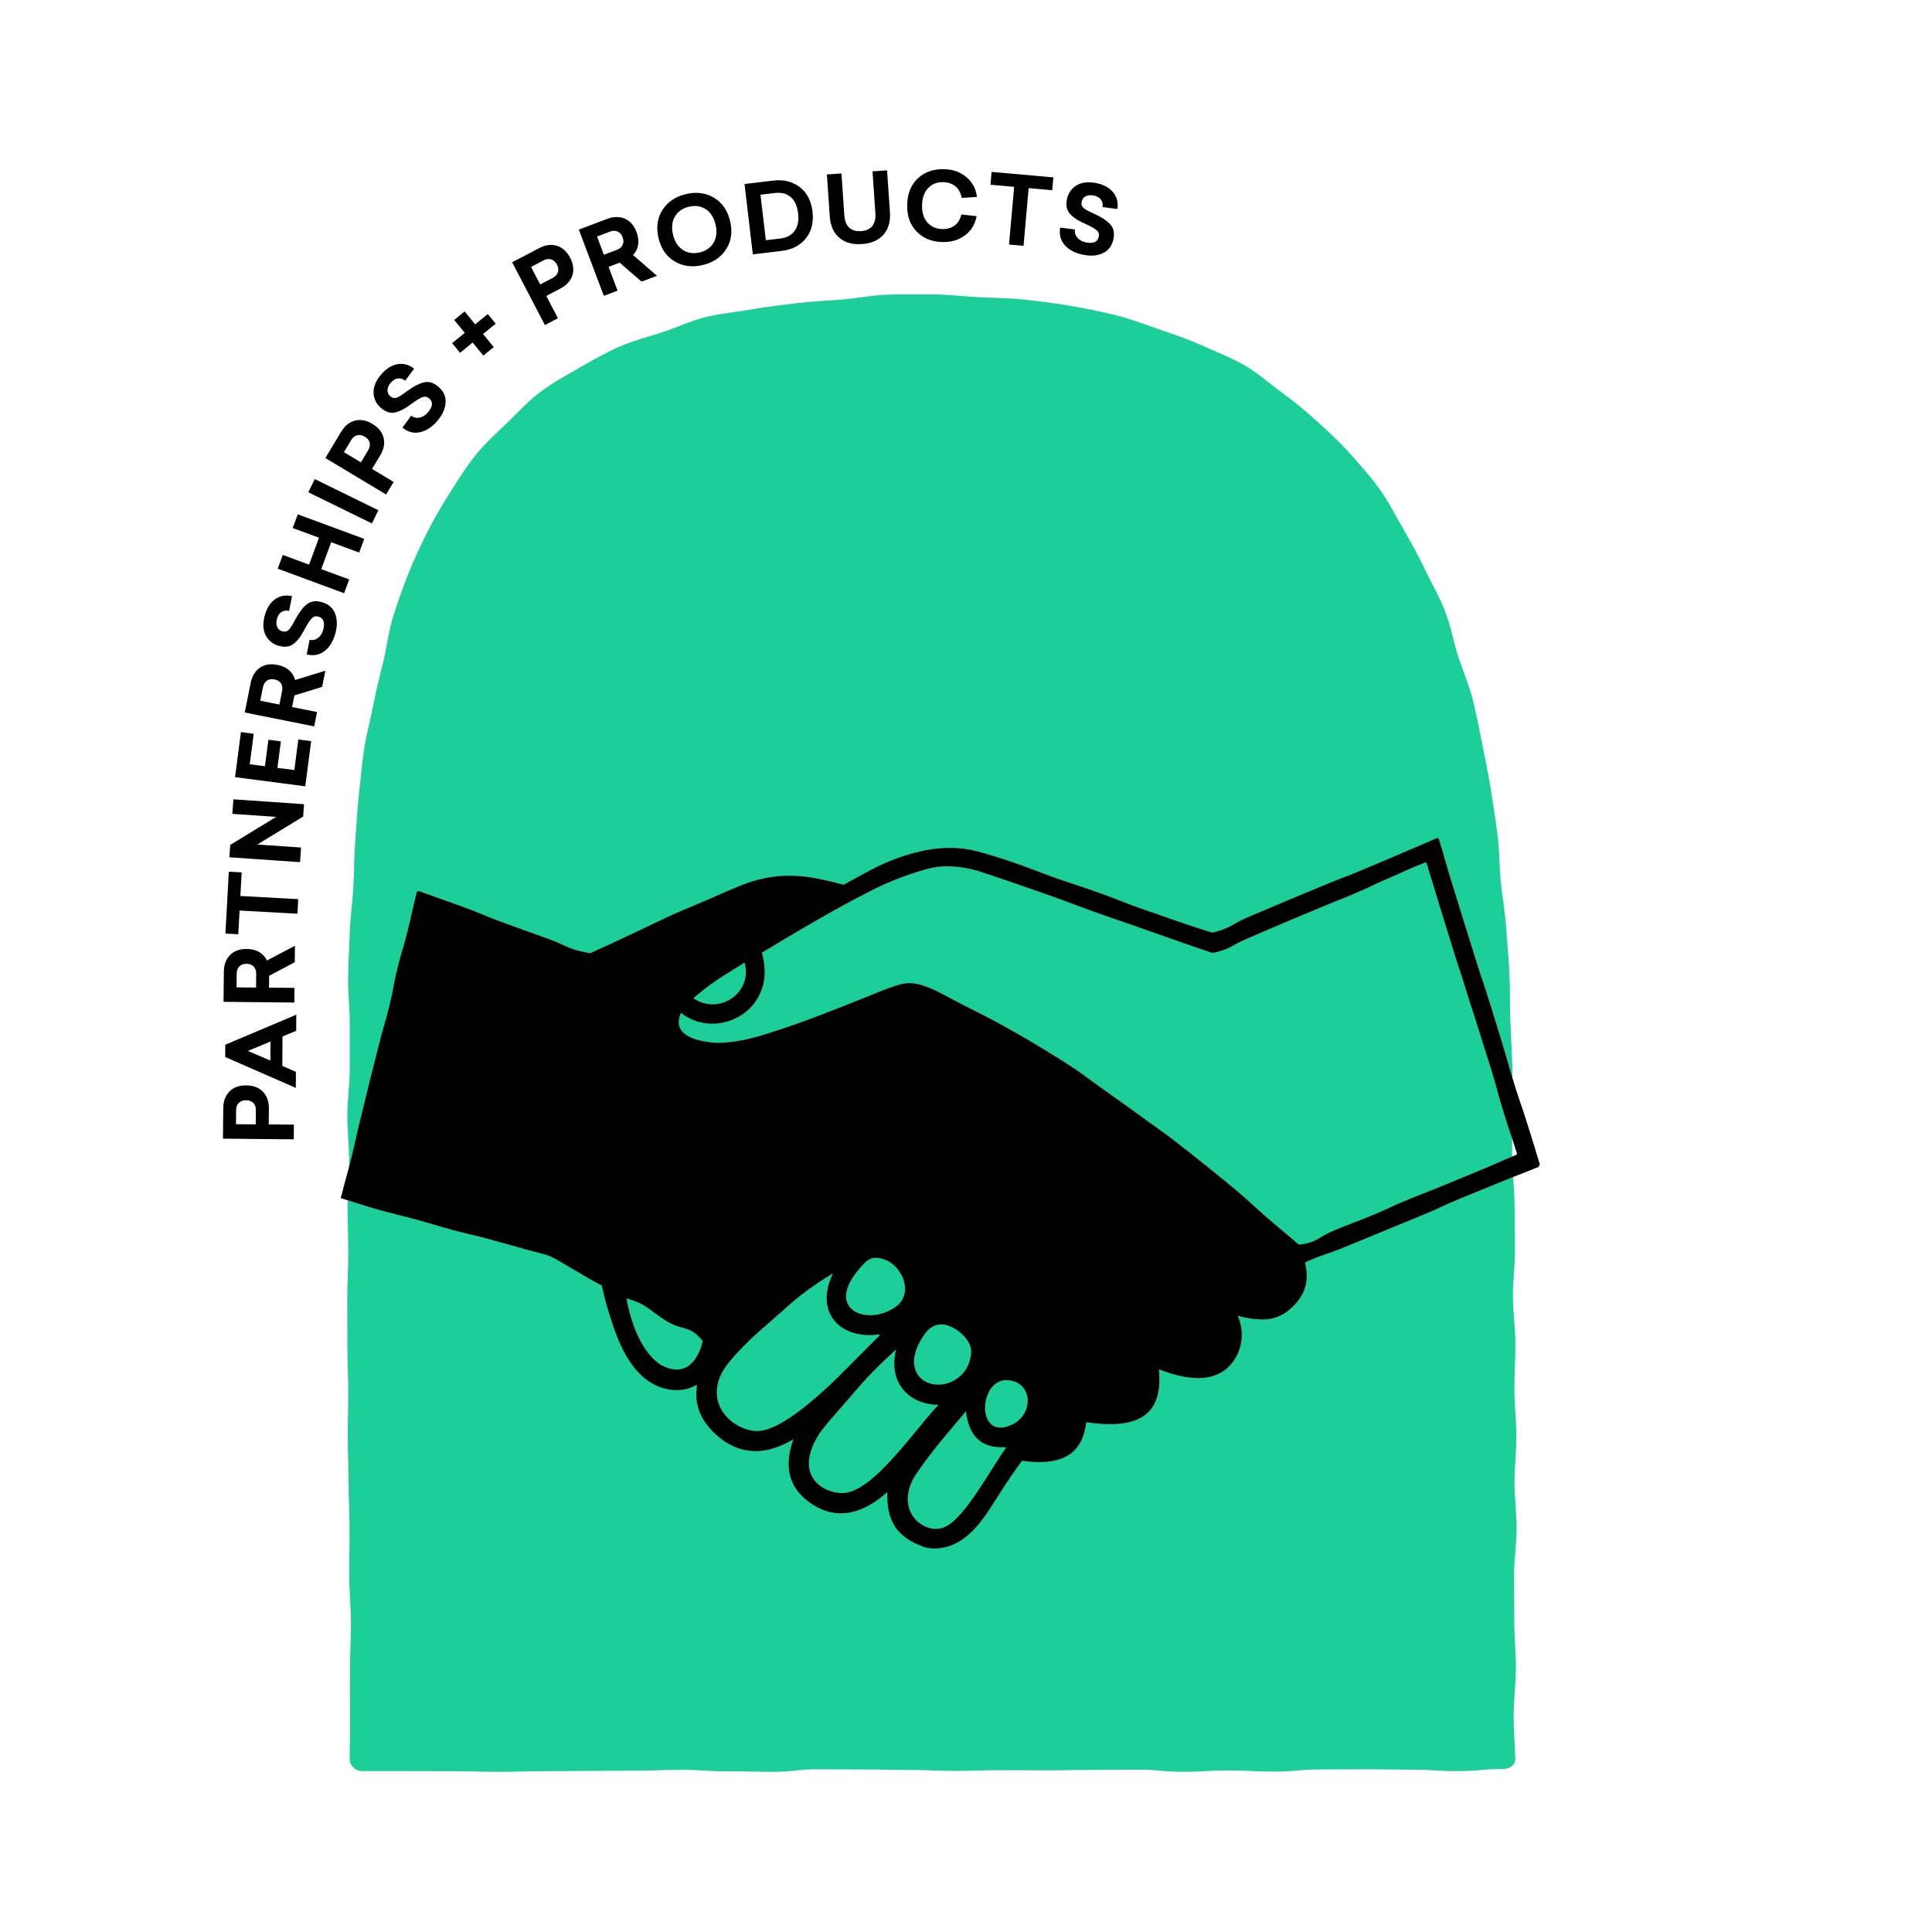 <svg width="600" height="600" viewBox="0 0 600 600" fill="none" xmlns="http://www.w3.org/2000/svg">
<g clip-path="url(#clip0_614_4761)">
<path d="M112.314 550.012C117.039 550.012 121.764 550.016 126.488 550.025C133.575 550.025 133.575 550.057 140.664 550.057C147.753 550.057 147.751 550.253 154.838 550.253C161.925 550.253 161.925 550.051 169.014 550.051C176.102 550.051 176.1 549.976 183.189 549.976C190.278 549.976 190.276 549.886 197.365 549.886C204.454 549.886 204.452 549.641 211.541 549.641C218.63 549.641 218.628 550.092 225.717 550.092C232.805 550.092 232.804 550.257 239.892 550.257C246.981 550.257 246.979 549.465 254.068 549.465C261.157 549.465 261.155 549.527 268.244 549.527C275.333 549.527 275.331 549.68 282.42 549.68C289.509 549.68 289.507 549.968 296.594 549.968C303.68 549.968 303.68 549.745 310.767 549.745C317.854 549.745 317.854 549.796 324.943 549.796C332.032 549.796 332.03 549.669 339.119 549.669C346.208 549.669 346.208 549.576 353.295 549.576C360.382 549.576 360.382 550.239 367.47 550.239C374.559 550.239 374.559 549.825 381.646 549.825C388.733 549.825 388.733 550.182 395.822 550.182C402.911 550.182 402.909 549.518 409.998 549.518C417.087 549.518 417.087 549.459 424.174 549.459C431.26 549.459 431.262 549.59 438.349 549.59C445.436 549.59 445.438 550.025 452.527 550.025C459.616 550.025 459.616 549.396 466.705 549.396C468.577 549.396 470.55 548.312 470.579 546.441C470.625 543.556 470.027 538.787 470.091 532.055C470.131 527.99 470.73 523.208 470.766 517.683C470.793 513.35 470.262 508.558 470.284 503.304C470.301 498.849 470.199 494.059 470.209 488.928C470.217 484.403 470.995 479.613 470.995 474.553C470.995 469.982 470.352 465.19 470.346 460.177C470.338 455.573 470.938 450.781 470.924 445.799C470.911 441.172 470.319 436.382 470.299 431.423C470.28 426.779 470.648 421.985 470.623 417.044C470.597 412.383 469.886 407.595 469.852 402.672C469.821 398 470.527 393.202 470.489 388.291C470.454 383.608 470.403 378.815 470.36 373.913C470.319 369.188 469.658 364.413 469.613 359.588C469.57 354.851 469.688 350.069 469.621 345.258C469.556 340.509 469.756 335.725 469.649 330.925C469.543 326.166 469.2 321.396 469.033 316.606C468.867 311.842 469.014 307.05 468.771 302.274C468.528 297.503 468.092 292.737 467.753 287.976C467.412 283.204 466.532 278.485 466.076 273.74C465.617 268.969 465.682 264.156 465.088 259.435C464.488 254.672 463.759 249.943 463.003 245.251C462.236 240.506 461.292 235.816 460.345 231.165C459.385 226.452 458.524 221.738 457.356 217.143C456.171 212.476 454.189 208.076 452.768 203.557C451.326 198.963 450.479 194.2 448.77 189.781C447.036 185.291 444.57 181.151 442.538 176.867C440.476 172.524 438.187 168.367 435.796 164.263C433.381 160.122 431.26 155.822 428.483 151.949C425.7 148.069 422.494 144.521 419.321 140.939C416.148 137.356 412.679 134.165 409.12 130.928C405.623 127.749 401.98 124.732 398.064 121.891C394.262 119.131 390.691 115.858 386.471 113.438C382.415 111.111 377.93 109.359 373.468 107.368C369.213 105.469 364.723 103.875 360.082 102.3C355.68 100.806 351.215 99.062 346.451 97.874C341.945 96.751 337.249 95.814 332.404 94.98C327.828 94.19 323.085 93.58 318.197 93.059C313.578 92.565 308.794 92.532 303.888 92.287C299.245 92.055 294.483 91.438 289.573 91.438C284.664 91.438 280.013 91.37 275.413 91.519C270.578 91.675 265.91 92.712 261.324 93.037C256.493 93.38 251.795 93.647 247.234 94.182C242.419 94.748 237.746 95.323 233.227 96.109C228.447 96.942 223.712 97.373 219.255 98.456C214.543 99.603 210.236 101.688 205.877 103.125C201.281 104.64 196.679 105.771 192.463 107.617C188.05 109.549 183.958 111.907 179.946 114.214C175.799 116.597 171.634 118.863 167.9 121.657C164.106 124.497 160.913 128.015 157.531 131.29C154.16 134.553 150.626 137.699 147.649 141.407C144.739 145.033 142.224 149.035 139.674 153.098C137.218 157.01 134.78 161.047 132.646 165.372C130.61 169.496 128.532 173.751 126.776 178.261C125.11 182.539 123.474 186.986 122.051 191.619C120.703 196.005 120.183 200.752 119.043 205.464C117.963 209.926 116.757 214.475 115.856 219.234C115.001 223.749 113.716 228.32 113.016 233.106C112.35 237.659 111.938 242.37 111.409 247.174C110.903 251.754 110.711 256.473 110.323 261.285C109.953 265.883 110.019 270.608 109.753 275.419C109.498 280.031 108.798 284.717 108.636 289.527C108.479 294.148 108.191 298.861 108.114 303.669C108.042 308.298 108.616 313.018 108.616 317.821C108.616 322.625 108.61 327.431 108.61 332.109C108.61 336.961 107.869 341.724 107.871 346.396C107.873 351.255 108.422 356.015 108.426 360.684C108.43 365.55 107.946 370.313 107.952 374.971C107.958 379.845 108.144 384.608 108.15 389.259C108.157 394.143 107.838 398.905 107.846 403.546C107.854 408.442 107.873 413.204 107.883 417.834C107.893 422.745 108.134 427.506 108.146 432.121C108.157 437.052 107.981 441.813 107.995 446.411C108.009 451.365 108.24 456.126 108.255 460.698C108.273 465.684 108.54 470.445 108.557 474.984C108.577 480.017 108.424 484.777 108.444 489.271C108.467 494.375 108.967 499.131 108.99 503.555C109.018 508.782 108.673 513.54 108.698 517.842C108.732 523.34 108.691 528.094 108.718 532.128C108.765 538.825 108.569 543.548 108.595 546.415C108.612 548.295 110.445 550.017 112.324 550.017L112.314 550.012Z" fill="#1CCE98"/>
<path d="M69.244 353.621L69.334 344.095C69.354 341.959 69.999 340.25 71.265 338.968C72.531 337.687 74.271 337.056 76.486 337.077C78.701 337.099 80.429 337.761 81.672 339.066C82.914 340.372 83.526 342.093 83.504 344.229L83.457 349.197L91.277 349.272L91.234 353.828L69.244 353.622V353.621ZM73.285 349.132L79.43 349.189L79.471 344.779C79.479 343.878 79.222 343.141 78.697 342.567C78.173 341.995 77.421 341.702 76.441 341.693C75.461 341.683 74.698 341.961 74.154 342.524C73.609 343.088 73.332 343.819 73.325 344.721L73.283 349.13L73.285 349.132Z" fill="black"/>
<path d="M92.012 315.125L91.979 320.122L87.734 321.888L87.673 331.031L91.894 332.881L91.861 337.849L69.934 328.267L69.96 324.446L92.012 315.125ZM83.978 329.388L84.018 323.45L76.972 326.372L83.978 329.388Z" fill="black"/>
<path d="M91.54 298.828L83.586 303.038L83.549 306.713L91.457 306.795L91.41 311.352L69.422 311.124L69.52 301.717C69.542 299.581 70.183 297.872 71.441 296.592C72.699 295.312 74.436 294.683 76.65 294.707C78.159 294.722 79.445 295.044 80.505 295.673C81.568 296.302 82.367 297.176 82.904 298.299L91.594 293.715L91.541 298.83L91.54 298.828ZM79.522 306.699L79.567 302.377C79.576 301.476 79.32 300.743 78.796 300.179C78.273 299.614 77.54 299.328 76.599 299.318C75.62 299.308 74.863 299.579 74.328 300.133C73.793 300.688 73.52 301.413 73.511 302.315L73.466 306.636L79.522 306.699Z" fill="black"/>
<path d="M75.055 270.919L74.653 278.257L92.617 279.243L92.368 283.764L74.404 282.778L74.001 290.146L70.008 289.926L71.063 270.7L75.055 270.919Z" fill="black"/>
<path d="M94.415 249.747L94.15 253.588L79.908 262.271L93.488 263.207L93.174 267.754L71.237 266.239L71.502 262.398L85.776 253.688L72.166 252.749L72.478 248.234L94.415 249.749V249.747Z" fill="black"/>
<path d="M78.791 227.873L77.556 237.347L82.279 237.962L83.352 229.741L87.228 230.246L86.156 238.468L91.403 239.152L92.641 229.649L96.636 230.17L94.807 244.191L73.001 241.347L74.826 227.354L78.791 227.871V227.873Z" fill="black"/>
<path d="M100.038 213.315L91.44 215.967L90.717 219.569L98.47 221.125L97.574 225.594L76.014 221.266L77.866 212.043C78.285 209.95 79.234 208.39 80.708 207.367C82.183 206.344 84.006 206.05 86.178 206.485C87.657 206.783 88.861 207.337 89.786 208.153C90.713 208.968 91.334 209.977 91.651 211.181L101.045 208.298L100.038 213.313V213.315ZM86.764 218.805L87.614 214.567C87.793 213.683 87.675 212.915 87.267 212.264C86.86 211.614 86.193 211.194 85.27 211.008C84.31 210.816 83.514 210.942 82.885 211.384C82.256 211.827 81.854 212.492 81.676 213.376L80.825 217.613L86.764 218.805Z" fill="black"/>
<path d="M82.15 191.404C82.734 189.065 83.79 187.323 85.319 186.181C86.848 185.038 88.635 184.691 90.685 185.142L89.787 189.704C88.87 189.495 88.073 189.62 87.392 190.075C86.712 190.531 86.248 191.264 85.995 192.272C85.748 193.262 85.787 194.094 86.113 194.771C86.438 195.449 86.991 195.884 87.771 196.078C88.531 196.268 89.16 196.113 89.66 195.611C90.16 195.11 90.799 194.108 91.577 192.605C92.817 190.31 94.032 188.679 95.222 187.713C96.414 186.749 97.891 186.486 99.661 186.927C101.809 187.464 103.252 188.607 103.987 190.355C104.722 192.105 104.804 194.12 104.234 196.401C103.603 198.929 102.489 200.834 100.898 202.112C99.306 203.392 97.423 203.77 95.251 203.247L96.141 198.712C97.121 198.916 98.005 198.712 98.793 198.102C99.583 197.491 100.122 196.607 100.412 195.447C100.972 193.203 100.435 191.878 98.799 191.468C98.038 191.278 97.374 191.472 96.806 192.046C96.237 192.623 95.557 193.65 94.763 195.127C94.193 196.197 93.692 197.052 93.26 197.691C92.827 198.33 92.288 198.959 91.638 199.574C90.989 200.19 90.266 200.58 89.466 200.744C88.666 200.909 87.775 200.868 86.785 200.621C84.921 200.154 83.531 199.112 82.614 197.487C81.697 195.864 81.542 193.836 82.15 191.402V191.404Z" fill="black"/>
<path d="M113.104 167.348L111.538 171.595L102.85 168.391L99.767 176.748L108.455 179.952L106.878 184.226L86.246 176.616L87.824 172.342L95.989 175.354L99.072 166.997L90.907 163.985L92.475 159.738L113.106 167.348H113.104Z" fill="black"/>
<path d="M117.502 158.46L115.497 162.552L95.749 152.878L97.754 148.786L117.502 158.46Z" fill="black"/>
<path d="M101.047 142.25L105.95 134.083C107.05 132.252 108.471 131.104 110.211 130.641C111.952 130.179 113.772 130.516 115.671 131.657C117.571 132.797 118.725 134.244 119.135 136C119.544 137.754 119.199 139.547 118.1 141.38L115.542 145.638L122.247 149.664L119.901 153.57L101.049 142.25H101.047ZM106.805 140.427L112.073 143.59L114.343 139.81C114.807 139.038 114.958 138.271 114.797 137.511C114.637 136.75 114.135 136.119 113.296 135.616C112.455 135.112 111.66 134.965 110.903 135.173C110.149 135.382 109.539 135.874 109.075 136.647L106.805 140.427Z" fill="black"/>
<path d="M118.208 116.491C119.738 114.629 121.437 113.508 123.309 113.128C125.179 112.75 126.945 113.203 128.603 114.488L125.837 118.228C125.098 117.646 124.324 117.416 123.513 117.536C122.704 117.657 121.969 118.12 121.31 118.922C120.663 119.709 120.342 120.48 120.346 121.23C120.35 121.983 120.663 122.612 121.285 123.123C121.89 123.621 122.527 123.751 123.192 123.512C123.858 123.272 124.865 122.641 126.212 121.616C128.317 120.072 130.114 119.121 131.601 118.759C133.091 118.396 134.539 118.794 135.948 119.95C137.659 121.356 138.473 123.006 138.386 124.901C138.3 126.796 137.512 128.652 136.019 130.471C134.365 132.486 132.544 133.73 130.557 134.203C128.569 134.677 126.708 134.212 124.969 132.809L127.717 129.093C128.515 129.697 129.4 129.893 130.374 129.677C131.349 129.464 132.215 128.895 132.975 127.97C134.443 126.183 134.525 124.754 133.222 123.684C132.617 123.186 131.933 123.076 131.174 123.353C130.414 123.629 129.359 124.266 128.009 125.262C127.035 125.983 126.216 126.542 125.551 126.933C124.887 127.325 124.128 127.663 123.28 127.939C122.429 128.217 121.608 128.26 120.816 128.066C120.024 127.872 119.235 127.453 118.447 126.806C116.963 125.587 116.154 124.049 116.02 122.189C115.887 120.329 116.616 118.43 118.208 116.491Z" fill="black"/>
<path d="M147.567 100.726L151.48 97.525L153.938 100.53L150.024 103.73L153.336 107.781L150.105 110.425L146.792 106.374L142.879 109.576L140.421 106.572L144.335 103.372L141.06 99.368L144.292 96.724L147.569 100.728L147.567 100.726Z" fill="black"/>
<path d="M159.051 81.445L167.496 77.039C169.39 76.051 171.201 75.814 172.927 76.327C174.654 76.841 176.03 78.079 177.055 80.043C178.08 82.007 178.309 83.844 177.743 85.555C177.176 87.266 175.945 88.614 174.052 89.602L169.648 91.901L173.266 98.833L169.227 100.941L159.053 81.447L159.051 81.445ZM164.915 82.895L167.757 88.341L171.667 86.301C172.467 85.884 172.996 85.309 173.254 84.579C173.513 83.847 173.417 83.046 172.962 82.178C172.51 81.309 171.906 80.766 171.153 80.553C170.401 80.339 169.625 80.439 168.825 80.857L164.915 82.897V82.895Z" fill="black"/>
<path d="M199.239 87.455L192.432 81.572L188.995 82.869L191.786 90.268L187.523 91.877L179.76 71.302L188.562 67.982C190.561 67.228 192.385 67.206 194.034 67.913C195.684 68.621 196.899 70.01 197.681 72.084C198.214 73.497 198.381 74.81 198.179 76.027C197.979 77.244 197.452 78.307 196.601 79.214L204.025 85.65L199.239 87.455ZM187.544 79.112L191.588 77.587C192.43 77.27 193.02 76.764 193.357 76.072C193.694 75.38 193.694 74.595 193.363 73.713C193.018 72.796 192.489 72.188 191.78 71.89C191.07 71.592 190.294 71.602 189.451 71.921L185.408 73.446L187.546 79.112H187.544Z" fill="black"/>
<path d="M213.048 60.276C216.292 59.514 219.188 59.892 221.742 61.417C224.296 62.94 225.964 65.362 226.744 68.68C227.526 72 227.112 74.91 225.507 77.413C223.902 79.916 221.477 81.549 218.234 82.311C214.971 83.079 212.064 82.701 209.51 81.178C206.957 79.655 205.289 77.233 204.509 73.915C203.727 70.595 204.14 67.684 205.745 65.182C207.351 62.679 209.785 61.044 213.048 60.276ZM213.971 64.196C211.988 64.662 210.533 65.674 209.612 67.23C208.689 68.786 208.487 70.661 209.003 72.855C209.514 75.03 210.531 76.612 212.054 77.603C213.575 78.595 215.329 78.856 217.313 78.389C219.276 77.927 220.715 76.913 221.626 75.349C222.536 73.787 222.736 71.918 222.224 69.742C221.709 67.549 220.693 65.96 219.184 64.976C217.673 63.992 215.937 63.731 213.971 64.194V64.196Z" fill="black"/>
<path d="M231.22 57.142L240.212 56.082C243.385 55.708 246.097 56.38 248.353 58.097C250.607 59.813 251.934 62.357 252.331 65.725C252.729 69.091 252.03 71.873 250.236 74.068C248.443 76.263 245.95 77.548 242.758 77.925L233.795 78.981L231.22 57.142ZM236.17 60.466L237.836 74.597L242.362 74.064C244.308 73.834 245.78 73.049 246.775 71.708C247.771 70.367 248.133 68.549 247.863 66.252C247.593 63.955 246.82 62.269 245.55 61.197C244.278 60.123 242.66 59.704 240.694 59.935L236.168 60.468L236.17 60.466Z" fill="black"/>
<path d="M275.488 52.903L276.377 65.926C276.575 68.841 275.899 71.165 274.349 72.901C272.797 74.638 270.574 75.604 267.682 75.802C264.767 76 262.425 75.345 260.651 73.836C258.878 72.327 257.892 70.116 257.694 67.202L256.806 54.179L261.324 53.871L262.208 66.836C262.325 68.556 262.825 69.838 263.707 70.681C264.589 71.524 265.822 71.892 267.407 71.784C268.971 71.678 270.133 71.147 270.894 70.191C271.654 69.236 271.976 67.898 271.858 66.177L270.974 53.212L275.492 52.905L275.488 52.903Z" fill="black"/>
<path d="M293.166 52.536C295.87 52.599 298.169 53.409 300.064 54.961C301.959 56.515 303.073 58.579 303.404 61.156L298.663 61.458C298.385 59.921 297.742 58.732 296.733 57.885C295.723 57.038 294.455 56.597 292.926 56.56C290.986 56.515 289.418 57.14 288.223 58.436C287.025 59.731 286.402 61.485 286.351 63.7C286.296 66.013 286.859 67.82 288.033 69.121C289.209 70.422 290.735 71.094 292.617 71.14C294.145 71.175 295.433 70.805 296.48 70.024C297.526 69.244 298.216 68.106 298.545 66.603L303.296 67.126C302.826 69.664 301.613 71.655 299.657 73.1C297.701 74.544 295.372 75.234 292.668 75.171C289.375 75.095 286.71 74.013 284.671 71.925C282.633 69.84 281.653 67.061 281.734 63.594C281.816 60.108 282.917 57.373 285.042 55.394C287.166 53.414 289.875 52.464 293.166 52.54V52.536Z" fill="black"/>
<path d="M326.781 59.075L319.461 58.424L317.868 76.345L313.358 75.943L314.952 58.022L307.602 57.368L307.957 53.385L327.136 55.09L326.781 59.073V59.075Z" fill="black"/>
<path d="M340.191 56.811C342.564 57.236 344.371 58.171 345.616 59.62C346.86 61.066 347.327 62.828 347.013 64.903L342.4 64.316C342.547 63.386 342.368 62.599 341.867 61.95C341.365 61.303 340.603 60.888 339.582 60.703C338.578 60.523 337.749 60.619 337.096 60.99C336.442 61.36 336.044 61.942 335.903 62.732C335.764 63.504 335.962 64.121 336.497 64.586C337.03 65.05 338.074 65.621 339.625 66.297C342 67.379 343.707 68.482 344.752 69.605C345.794 70.728 346.157 72.186 345.835 73.98C345.445 76.159 344.401 77.676 342.708 78.526C341.012 79.377 339.007 79.597 336.691 79.181C334.125 78.721 332.15 77.741 330.766 76.239C329.382 74.736 328.879 72.884 329.253 70.681L333.837 71.263C333.7 72.255 333.963 73.123 334.625 73.868C335.287 74.615 336.209 75.093 337.384 75.302C339.66 75.71 340.948 75.085 341.245 73.425C341.385 72.653 341.146 72.004 340.534 71.475C339.923 70.948 338.85 70.338 337.322 69.646C336.216 69.15 335.329 68.707 334.662 68.32C333.994 67.931 333.331 67.434 332.675 66.828C332.016 66.222 331.579 65.527 331.362 64.741C331.144 63.955 331.125 63.061 331.305 62.058C331.644 60.166 332.593 58.71 334.149 57.683C335.707 56.658 337.72 56.366 340.189 56.809L340.191 56.811Z" fill="black"/>
<path d="M289.716 480.897C288.192 480.751 288.199 480.781 286.73 480.35C282.8 478.913 279.758 476.906 277.916 474.017C276.076 471.132 275.39 467.524 275.594 463.385C271.789 466.74 267.819 469.065 263.691 469.757C259.573 470.447 255.262 469.533 250.862 466.172C247.567 463.656 245.803 460.675 245.176 457.429C244.557 454.225 245.086 450.711 246.399 446.979C242.168 449.462 238.05 450.809 234.046 450.65C230.048 450.491 226.069 448.931 222.305 445.468C213.636 437.495 217.099 430.253 216.262 430.069C214.51 431.206 212.066 431.784 209.985 431.723C204.732 431.566 200.742 429.077 197.583 425.458C194.594 422.036 192.485 417.553 190.831 412.93C189.108 408.117 187.74 403.274 186.888 399.197C182.917 397.359 173.231 391.066 170.587 390.039C169.037 389.437 165.55 388.661 163.52 388.071C159.702 386.96 155.861 385.929 152.029 384.863C148.2 383.796 144.296 382.995 140.458 381.952C136.621 380.91 132.828 379.704 128.991 378.664C125.154 377.623 121.277 376.717 117.445 375.659C113.612 374.599 109.888 373.274 106.068 372.174C105.627 371.918 105.941 371.749 106.06 371.253C107.491 365.37 107.695 365.419 109.145 359.539C110.596 353.659 110.437 353.62 111.889 347.741C112.856 343.821 113.818 339.9 114.774 335.978C116.224 330.098 116.287 330.114 117.737 324.234C119.188 318.354 119.442 318.417 120.893 312.537C122.343 306.658 121.988 306.57 123.441 300.69C124.893 294.81 125.165 294.877 126.618 288.997C128.07 283.118 127.944 283.086 129.395 277.207C129.465 276.917 129.836 276.658 130.116 276.76C136.764 279.169 136.789 279.1 143.437 281.509C150.085 283.917 149.969 284.239 156.617 286.647C161.049 288.253 165.484 289.853 169.921 291.445C176.569 293.854 176.314 294.84 183.283 296.031C187.429 294.195 191.478 292.274 195.588 290.35C199.695 288.425 203.776 286.44 207.886 284.521C211.998 282.602 216.243 280.978 220.398 279.159C225.599 276.881 229.748 274.925 233.682 273.724C238.423 272.276 242.762 271.725 247.867 272.046C251.887 272.299 256.404 273.299 261.986 274.773C266.08 272.601 270.176 270.13 274.422 268.244C278.723 266.333 283.168 264.869 287.717 264.015C292.192 263.174 296.799 263.037 301.599 263.956C303.551 264.33 308.606 265.769 314.838 267.884C318.842 269.242 323.269 271.063 327.803 272.662C332.273 274.238 336.83 275.666 340.881 277.115C346.457 279.108 351.115 281.038 353.814 281.981C357.575 283.296 361.348 284.572 365.103 285.905C368.858 287.235 372.65 288.435 376.447 289.646C382.581 288.182 382.207 287.081 388.018 284.635C391.893 283.004 395.766 281.369 399.636 279.729C405.449 277.283 405.469 277.332 411.282 274.884C417.095 272.438 417.185 272.654 422.998 270.208C428.811 267.762 428.797 267.729 434.61 265.283C440.423 262.837 440.388 262.751 446.199 260.305C446.473 260.189 446.775 260.336 446.863 260.62C448.819 266.937 448.668 266.984 450.624 273.303C451.928 277.514 453.231 281.726 454.534 285.938C456.49 292.255 456.523 292.245 458.479 298.563C460.435 304.88 460.612 304.825 462.568 311.144C463.872 315.355 465.17 319.568 466.464 323.783C468.42 330.102 468.255 330.153 470.211 336.469C472.167 342.788 472.379 342.721 474.335 349.04C476.291 355.359 476.345 355.343 478.227 361.683C478.274 361.842 477.984 361.832 477.953 361.995C477.919 362.159 477.953 362.32 477.798 362.385C471.769 364.86 471.724 364.75 465.694 367.226C461.674 368.876 457.652 370.519 453.627 372.155C447.598 374.63 447.712 374.908 441.681 377.384C437.662 379.034 433.644 380.689 429.628 382.35C425.612 384.011 421.592 385.664 417.571 387.309C411.54 389.784 411.354 389.345 405.4 391.997C404.9 392.643 408.595 399.738 400.551 406.649C395.673 410.839 390.248 410.041 384.392 408.654C386.76 414.055 385.754 420.448 381.421 424.607C378.661 427.257 374.873 428.178 370.892 427.937C366.986 427.7 363.037 426.473 359.898 425.254C360.376 430.189 359.778 433.834 358.259 436.425C356.305 439.759 352.838 441.48 348.624 442.054C345.255 442.512 341.463 442.263 337.322 441.683C336.63 447.692 334.117 450.91 330.601 452.57C327.128 454.209 322.597 454.377 317.415 453.654C315.081 456.718 312.498 460.628 309.84 464.786C307.363 468.661 304.87 472.7 301.789 475.687C298.332 479.041 294.338 481.028 289.709 480.893L289.716 480.897ZM442.71 267.84C437.105 269.938 437.207 270.212 431.694 272.54C426.181 274.869 426.288 275.127 420.775 277.456C415.26 279.784 415.215 279.674 409.7 282.003C404.185 284.331 404.165 284.284 398.652 286.612C393.137 288.941 393.172 289.023 387.657 291.351C382.142 293.679 382.45 294.675 376.604 295.959C372.533 294.618 368.478 293.199 364.435 291.774C360.391 290.352 356.35 288.925 352.307 287.508C349.624 286.567 345.018 285.038 339.679 283.124C335.754 281.714 331.458 280.027 327.138 278.494C322.754 276.938 318.393 275.41 314.519 274.081C308.563 272.039 303.775 270.39 301.801 269.957C298.205 269.167 295.102 268.866 292.068 269.118C289.021 269.371 286.061 270.367 282.604 271.507C279.368 272.576 275.139 274.267 270.586 276.568C266.921 278.42 262.974 280.511 259.056 282.696C255.138 284.882 251.34 287.124 247.738 289.205C243.444 291.684 239.736 294.077 236.629 295.82C237.978 301.082 237.913 305.978 234.859 310.693C232.49 314.354 228.406 316.894 224.031 317.672C219.657 318.45 214.914 317.349 211.498 314.507C208.578 320.979 215.159 322.999 220.352 323.683C223.453 324.091 227.663 323.74 232.359 322.662C236.053 321.813 239.994 320.475 243.969 319.154C247.887 317.853 251.779 316.402 255.372 315.021C259.779 313.327 263.742 311.773 266.666 310.591C271.821 308.508 275.119 307.15 277.749 306.256C281.467 304.996 284.037 304.814 289.277 307.05C291.97 308.2 295.255 310.154 299.886 312.49C303.667 314.397 307.483 316.285 311.216 318.37C314.914 320.436 318.632 322.517 322.284 324.74C325.905 326.944 329.547 329.163 333.118 331.501C336.669 333.828 340.003 336.501 343.499 338.941C346.984 341.373 350.451 343.841 353.879 346.369C357.305 348.895 360.844 351.27 364.209 353.873C367.58 356.482 370.938 359.106 374.242 361.771C377.566 364.451 380.884 367.122 384.137 369.842C387.418 372.584 390.472 375.569 393.678 378.33C396.884 381.092 400.206 383.763 403.37 386.562C409.388 385.798 408.99 384.324 414.6 382.011C420.209 379.698 420.271 379.851 425.883 377.541C431.492 375.228 431.39 374.981 436.999 372.668C442.608 370.356 442.653 370.465 448.264 368.153C452.005 366.611 455.746 365.071 459.487 363.533C465.098 361.221 465.033 361.066 470.644 358.753C470.885 358.653 471.181 358.479 471.105 358.23C469.123 351.807 468.947 351.862 466.965 345.44C464.984 339.017 465.217 338.945 463.236 332.522C461.254 326.1 461.172 326.125 459.191 319.703C457.209 313.28 457.103 313.314 455.122 306.891C453.141 300.468 453.017 300.508 451.036 294.083C449.715 289.802 448.389 285.521 447.059 281.242C445.078 274.82 445.158 274.794 443.147 268.381C443.028 267.999 442.988 267.737 442.71 267.84ZM231.236 298.932C228.515 300.67 225.591 302.403 222.898 304.19C220.206 305.98 217.791 307.914 215.31 309.993C219.206 312.667 223.735 312.371 227.1 310.16C230.436 307.969 232.588 303.806 231.234 298.934L231.236 298.932ZM272.871 390.68C270.188 390.315 268.975 391.616 267.092 393.77C261.565 400.087 261.978 404.456 264.653 406.7C267.689 409.247 273.765 409.106 278.324 405.737C281.265 403.564 281.679 399.924 280.344 396.761C279.104 393.823 276.393 391.158 272.873 390.678L272.871 390.68ZM258.699 395.438C256.326 396.869 252.683 399.164 248.924 402.076C246.023 404.322 243.087 407.084 240.065 409.702C237.009 412.35 233.972 414.984 231.42 417.555C227.959 421.046 225.213 424.223 224.057 426.579C221.615 431.545 222.493 435.741 224.727 438.838C227.434 442.591 232.178 444.698 235.849 444.388C238.864 444.135 242.644 442.187 246.676 439.339C249.725 437.185 252.906 434.512 256.022 431.704C259.076 428.95 261.968 425.969 264.659 423.268C268.073 419.841 271.125 416.826 273.185 414.717C273.295 414.574 273.165 414.406 272.985 414.422C266.735 415.27 261.757 413.434 258.991 409.957C256.226 406.48 255.842 401.375 258.701 395.44L258.699 395.438ZM293.238 411.372C289.611 410.833 287.541 413.383 285.895 416.289C283.117 421.191 283.508 424.793 285.124 427.084C287.216 430.044 291.612 430.82 295.424 429.146C298.542 427.776 301.203 424.84 301.613 420.184C301.968 416.158 296.891 411.915 293.24 411.374L293.238 411.372ZM278.296 419.043C276.377 420.844 273.02 423.937 269.655 427.478C266.972 430.302 264.33 433.573 261.782 436.443C258.362 440.294 255.403 443.678 254.203 445.623C250.874 451.028 250.617 455.118 251.926 458.042C253.921 462.497 259.456 464.142 262.897 463.565C266.265 463.003 270.08 460.183 273.894 456.426C276.934 453.431 279.982 449.891 282.788 446.509C286.13 442.481 289.13 438.683 291.427 436.366C291.514 436.268 291.535 436.268 291.404 436.26C286.485 436.268 282.588 434.248 280.207 431.173C277.834 428.107 277.138 423.807 278.294 419.043H278.296ZM194.541 403.207C195.088 406.28 196.25 410.945 198.163 415.009C200.119 419.166 202.872 422.727 205.855 424.197C212.778 427.608 216.766 422.808 218.236 416.448C213.973 411.174 212.064 413.589 206.386 409.884C200.656 406.147 201.028 405.183 194.541 403.207ZM312.874 428.621C308.3 428.329 305.756 433.377 305.923 437.589C306.091 441.809 308.9 445.219 314.65 442.252C321.117 438.914 320.745 429.123 312.872 428.621H312.874ZM299.98 438.242C298.45 440.21 294.663 444.482 291.235 448.739C287.494 453.386 284.121 458.146 283.384 459.689C281.269 464.112 281.608 467.828 283.288 470.521C285.467 474.015 289.693 475.673 293.105 474.366C296.517 473.059 300.245 468.173 303.751 462.956C307.116 457.95 310.238 452.629 312.378 449.723C312.471 449.57 312.374 449.437 312.196 449.439C304.398 449.854 300.837 445.65 299.982 438.244L299.98 438.242Z" fill="black"/>
</g>
<defs>
<clipPath id="clip0_614_4761">
<rect width="600" height="600" fill="white"/>
</clipPath>
</defs>
</svg>
